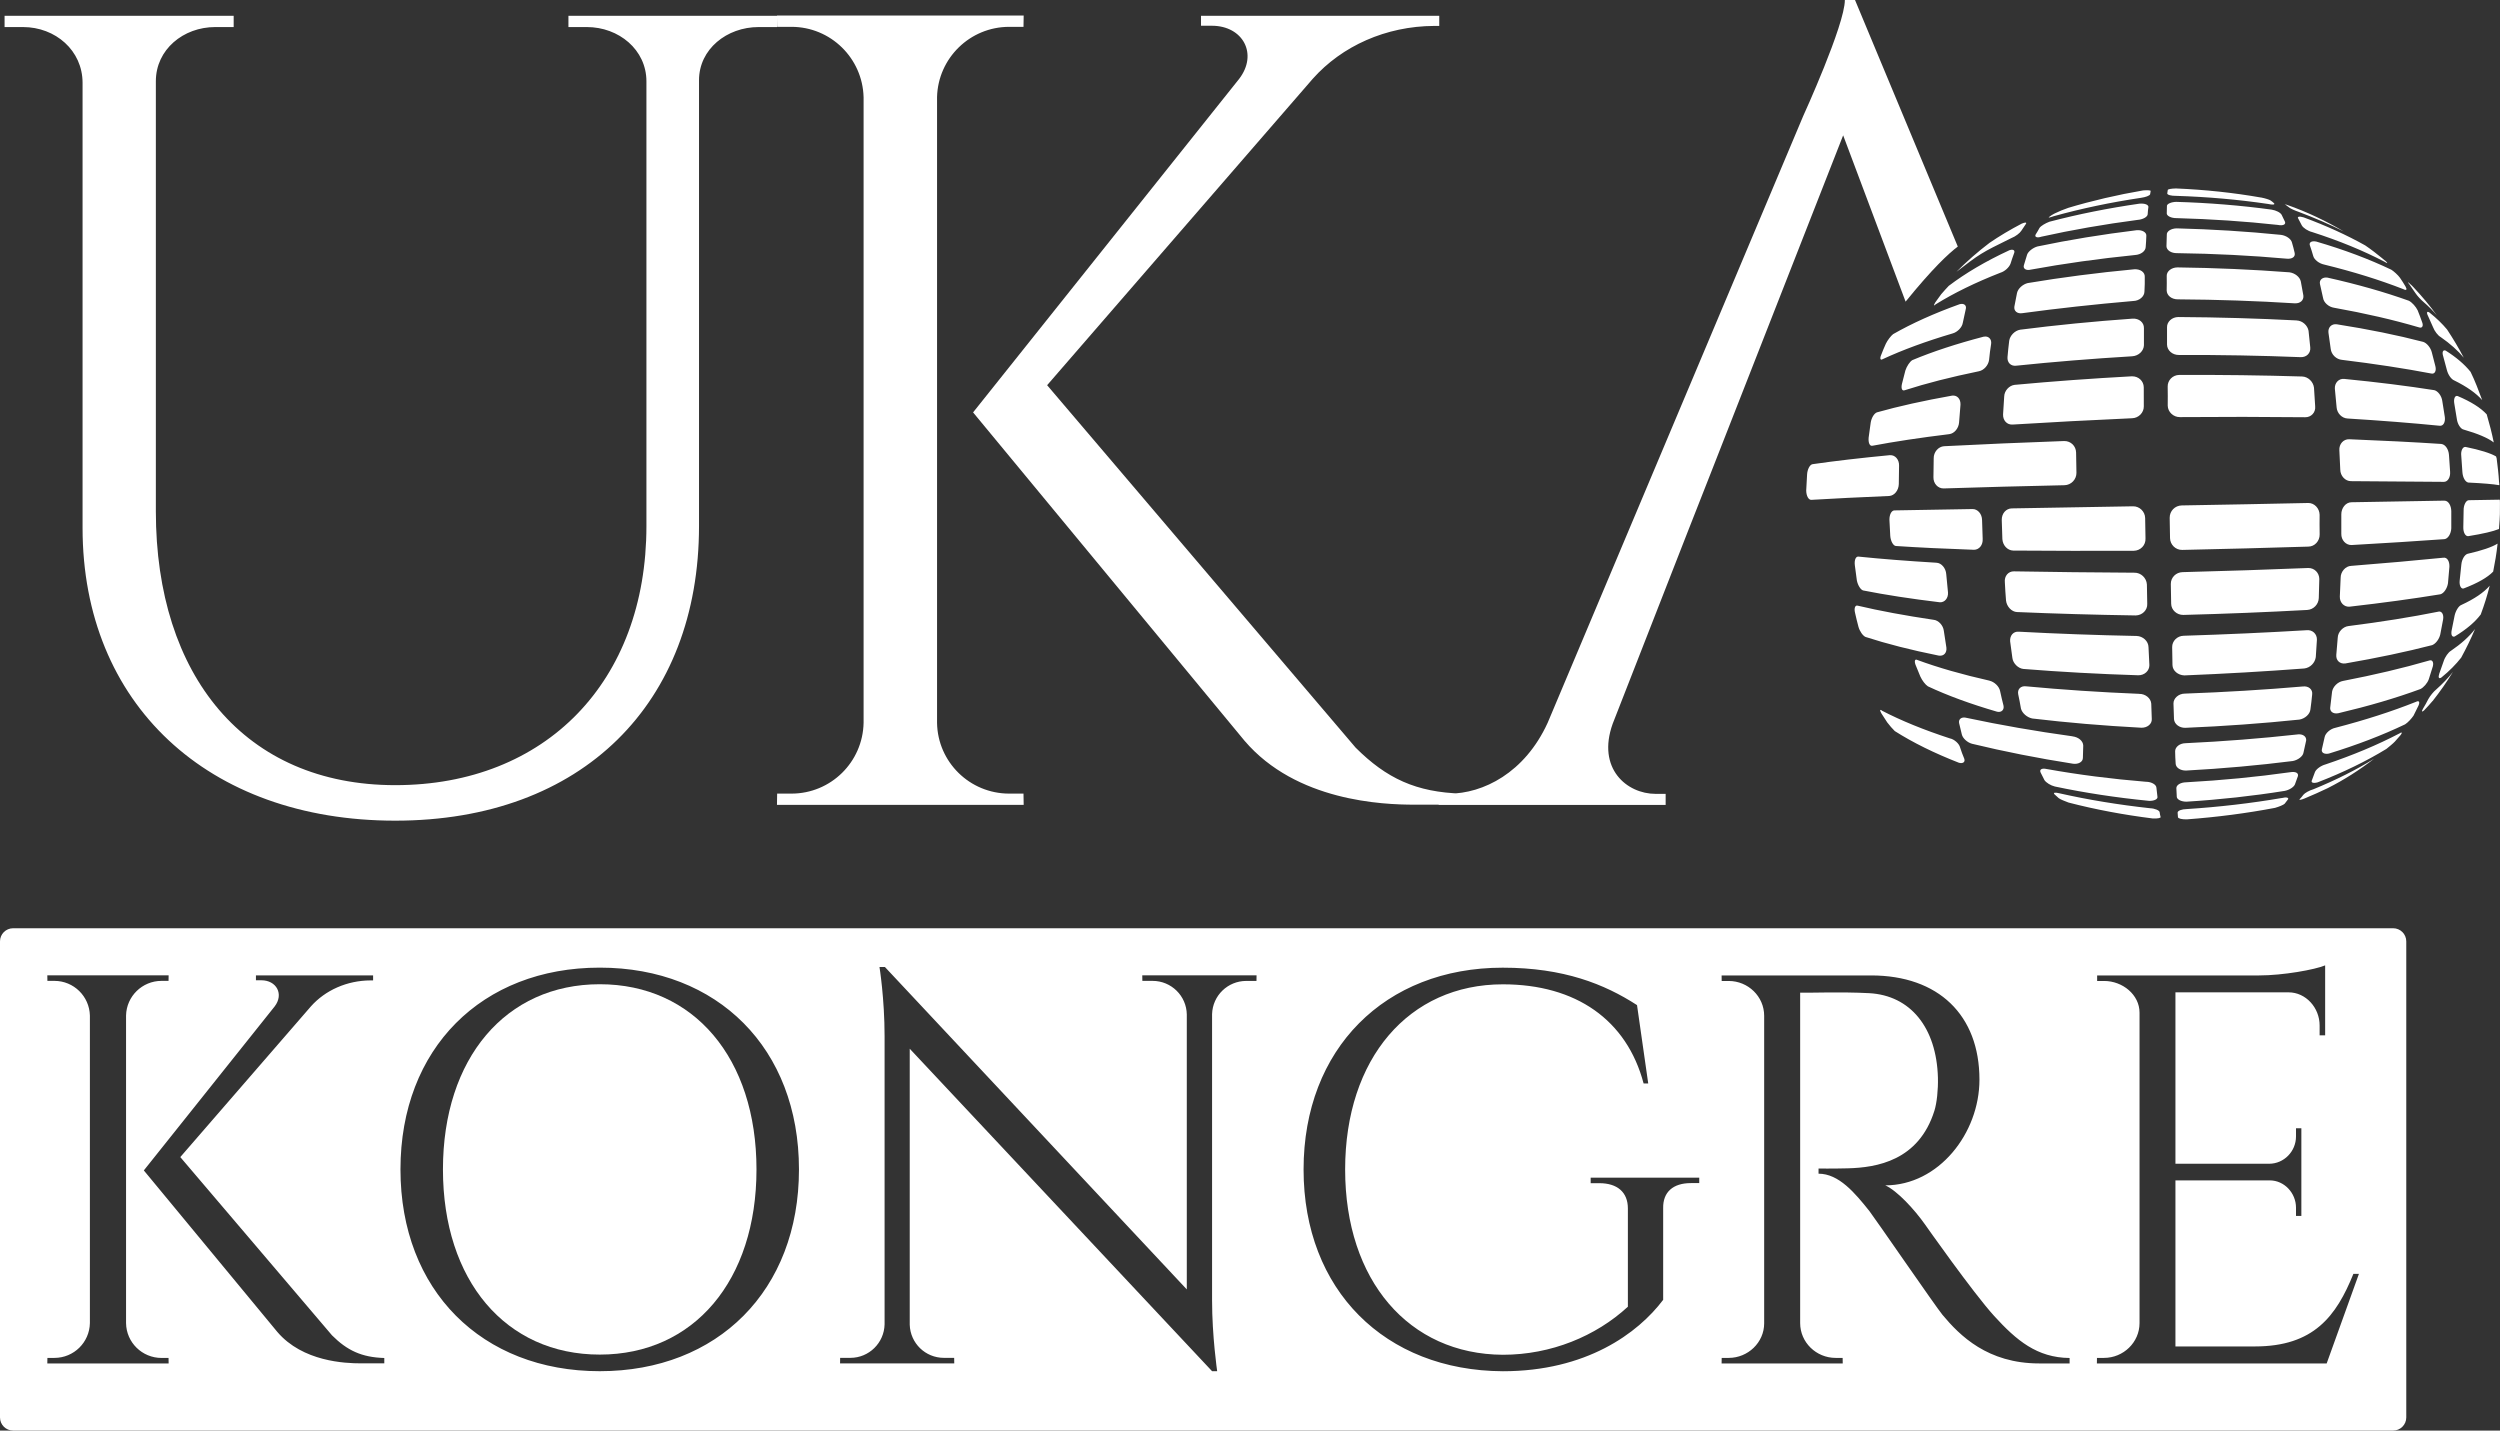<?xml version="1.0" encoding="UTF-8"?> <svg xmlns="http://www.w3.org/2000/svg" id="Layer_2" viewBox="0 0 573.77 328.34"><rect x="0" y="0" width="573.77" height="328.34" fill="#333333" stroke="none"/><defs><style>.cls-1{fill:#fff;}</style></defs><g id="Layer_1-2"><path class="cls-1" d="M137.65,225.89c-21.59,0-35.99,16.99-35.99,42.5s14.4,42.5,35.99,42.5,35.97-16.99,35.97-42.5-14.38-42.5-35.97-42.5Z"></path><path class="cls-1" d="M549.25,213.04H3.01c-1.66,0-3.01,1.35-3.01,3.01v109.27c0,1.66,1.35,3.01,3.01,3.01h546.24c1.66,0,3.01-1.35,3.01-3.01v-109.27c0-1.66-1.35-3.01-3.01-3.01ZM10.86,312.92l.02-1.27h1.61c4.45,0,8.06-3.56,8.14-7.99v-70.59c-.11-4.41-3.71-7.95-8.14-7.95h-1.61l-.02-1.27h27.84l-.02,1.27h-1.61c-4.43,0-8.04,3.54-8.14,7.93v70.62c.06,4.43,3.69,7.99,8.14,7.99h1.61l.02,1.27H10.86ZM88.18,312.9h-5.36c-3.58,0-13.34-.38-19.17-7.21l-30.64-37.07,30.03-37.64c2.16-2.82.42-6-3.07-6h-1.23v-1.12h26.89v1.15h-.57c-5.45.02-10.41,2.27-13.7,5.96l-29.98,34.59,34.82,40.91c3.48,3.48,6.83,5.05,12,5.2v1.25ZM137.65,314.7c-27.06,0-45.74-18.53-45.74-46.31s18.68-46.31,45.74-46.31,45.72,18.53,45.72,46.31-18.66,46.31-45.72,46.31ZM288.38,225.13h-2.35c-4.26,0-7.72,3.37-7.85,7.61v65.74c0,8.19,1.17,16.22,1.17,16.22h-1.17l-69.39-74.01v63.34c.13,4.24,3.58,7.61,7.85,7.61h2.35l.02,1.27h-26.21l.02-1.27h2.35c4.28,0,7.76-3.44,7.85-7.7v-66.1c0-8.69-1.17-15.9-1.17-15.9h1.25l69.28,73.99v-63.09c-.06-4.28-3.56-7.72-7.85-7.72h-2.35l-.02-1.27h26.23l-.02,1.27ZM389.98,271.53h-1.91c-4.11,0-6.43,2.08-6.36,5.75v21.04c-5.81,7.72-17.69,16.39-36.79,16.39-27.06-.13-45.74-18.62-45.74-46.31s18.68-46.31,45.7-46.31c14,0,23.37,3.77,30.83,8.59l2.57,17.98h-1.06c-3.86-14.57-15.5-22.75-32.3-22.75-21.57,0-36.2,17.01-36.2,42.5s14.63,42.41,36.2,42.52c11.05,0,21.35-4.26,28.69-11.03v-22.56c0-3.71-2.42-5.79-6.53-5.79h-2.01v-1.27h24.92v1.27ZM475,312.92h-6.98c-11.85,0-18.22-6.38-22.2-11.15-1.45-1.73-15.79-22.58-16.77-23.81-3.32-4.17-7.02-8.59-11.68-8.59v-1.19s2.9.06,6.72-.04c6.62-.17,16.27-1.74,19.87-13.21.56-1.78.88-4.81.81-7.61-.32-11.49-6.32-18.87-15.78-19.38-6.49-.35-14.19-.04-15.84-.11v75.83c0,4.43,3.69,7.99,8.14,7.99h1.61l.02,1.27h-27.8l.02-1.27h1.61c4.43,0,8.14-3.54,8.14-7.93v-70.59c0-4.43-3.69-7.99-8.14-7.99h-1.61l-.02-1.27h34.31c15.44,0,24.87,9.08,24.87,23.92,0,12.3-9.37,24.26-21.61,24.26,2.74,1.25,6.64,5.47,9.1,8.95,0,0,10.99,15.65,15.9,21.04,5.11,5.6,9.82,9.56,17.3,9.63v1.27ZM534.01,312.92h-52.76l.02-1.27h1.61c4.45,0,8.16-3.56,8.16-7.99v-71.25c0-4.12-3.9-7.27-8.12-7.27h-1.61v-1.27h37.17c5.49,0,12.81-1.32,15.16-2.31v16.05h-1.27v-2.27c0-4.05-3.15-7.59-7.13-7.59h-25.96v39.34h21.5c3.41,0,6.17-2.84,6.17-6.26v-1.89h1.23v20.12h-1.23v-1.89c0-3.37-2.69-6.26-6.02-6.26h-21.65v38.11h18.26c13.49,0,18.66-6.96,22.58-16.65h1.27l-7.4,20.55Z"></path><path class="cls-1" d="M425.74,0h-2.33c0,5.69-9.57,26.65-9.57,26.65l-58.64,139.24c-5.26,11.51-14.83,16.26-22.68,16.26h-2.33v2.59h52.09v-2.54h-2.29c-6.64,0-13.54-5.82-9.87-16.08l17.29-44.24,5.25-13.36,30.36-77.46,14.33,38.17c6.21-7.66,9.92-11.1,11.98-12.64L425.74,0ZM240.33,88.4l60.97-70.33c6.68-7.5,16.77-12.07,27.86-12.12h1.16v-2.33h-54.68v2.29h2.5c7.11,0,10.65,6.47,6.25,12.2l-61.06,76.54,62.31,75.37c11.86,13.88,31.69,14.66,38.98,14.66h10.91v-2.54c-10.52-.3-17.33-3.49-24.41-10.56l-70.8-83.18ZM215.06,22.29c.22-8.93,7.55-16.13,16.56-16.13h3.28l.04-2.59h-56.62l.04,2.59h3.28c9.01,0,16.34,7.2,16.56,16.17v143.55c-.17,9.01-7.5,16.26-16.56,16.26h-3.28l-.04,2.59h56.62l-.04-2.59h-3.28c-9.05,0-16.43-7.24-16.56-16.26V22.29ZM130.46,3.62v2.59h4.23c7.33,0,13.67,5.21,13.67,12.46v102.07c0,35.66-23.11,59.46-57.65,59.46s-54.94-25.14-54.94-62.83V18.63c0-7.25,6.3-12.42,13.63-12.42h4.23v-2.59H1.05v2.59h4.23c7.46,0,13.67,5.39,13.67,12.81v102.15c0,40.32,28.72,67.18,71.75,67.18s69.73-27.04,69.73-67.61V18.41c0-7.13,6.38-12.2,13.67-12.2h4.23v-2.59h-47.86Z"></path><path class="cls-1" d="M491.1,46.73q-10.84,1.56-20.74,4.16c-.91.34-1.95.95-2.27,1.41q-.38.72-.89,1.52c-.31.59.35.84,1.32.5q10.56-2.34,22.06-3.85c1.24-.09,2.28-.69,2.33-1.28q.05-.92.17-1.7c0-.52-.87-.84-1.98-.75M521.36,48.11q-10.69-1.45-21.89-1.78c-1.11.02-2.08.43-2.14.89q-.05.85-.04,1.77c0,.59,1.07,1.09,2.24,1.07q11.92.32,23.26,1.56c1.18.24,1.9-.1,1.62-.75q-.41-.84-.75-1.56c-.27-.52-1.26-1.03-2.31-1.2ZM518.95,45.34q-9.52-1.67-19.54-2.09c-1.05.02-1.89.16-1.89.36q-.06.33-.12.79c0,.33.93.57,2.04.55q10.81.34,21.11,1.86c1.05.24,1.64.17,1.37-.16q-.4-.38-.8-.64c-.26-.19-1.25-.5-2.17-.68ZM474.62,47.73c-1.04.35-2.02.76-2.99,1.23l-.26.13q-.52.27-1.04.67c-.39.27.07.2,1.05-.15q9.57-2.65,19.95-4.2c1.11-.15,2.02-.49,2.14-.82q.06-.4.12-.72c.13-.2-.66-.25-1.71-.17q-8.94,1.53-17.28,4.03ZM456.57,55.77c-2.65,2.01-5.17,4.21-7.55,6.61,5.43-4.15,5.43-4.22,12.63-7.75.91-.34,1.94-1.14,2.26-1.67q.51-.79,1.02-1.52c.32-.46-.14-.45-.92-.12q-4.02,2.1-7.45,4.45ZM534.24,180.88c3.76-1.9,7.32-4.18,10.62-6.73q-6.21,3.84-13.89,6.98c-.98.28-2.01.88-2.33,1.28q-.38.53-.84,1c-.26.27.27.19,1.11-.15q2.79-1.16,5.33-2.38ZM558.31,160.89c1.67-2.12,3.26-4.37,4.66-6.69q-1.6,2.06-3.86,4.06c-.58.47-1.35,1.4-1.79,2.19q-.57,1.13-1.21,2.18c-.38.66-.31.86.2.45q1.09-1.13,1.99-2.2ZM564.88,150.9c1.14-2.11,2.22-4.29,3.16-6.53q-1.99,2.59-5.54,5c-.59.34-1.35,1.4-1.66,2.38q-.5,1.45-1,2.83c-.31.92-.11,1.31.48.91q2.71-2.2,4.57-4.59ZM569.36,141c.81-2.17,1.49-4.34,2.05-6.58q-1.99,2.33-6.53,4.43c-.59.21-1.29,1.33-1.53,2.45q-.3,1.64-.66,3.29c-.24,1.12.09,1.7.68,1.49q4.02-2.43,6-5.08ZM572.2,131.2c.42-2.1.78-4.2,1-6.3v-.13q-1.94,1.21-6.9,2.34c-.65.21-1.29,1.27-1.4,2.45q-.16,1.83-.39,3.74c-.11,1.12.36,1.96.94,1.75q4.81-1.85,6.74-3.85ZM573.59,120.64c.16-1.77.2-3.47.17-5.24,0-.46-.01-.72-.08-.72q-2.03.03-7.06.12c-.66.01-1.23,1.13-1.2,2.38q-.03,1.96-.07,3.79c-.04,1.24.5,2.22,1.21,2.07q4.96-.8,6.97-1.63s.06-.33.05-.72v-.06ZM573.55,110.63c-.1-1.83-.32-3.6-.55-5.43l-.14-.45q-1.98-1.14-6.97-2.17c-.66-.12-1.16.87-1.01,2.05q.1,1.83.26,3.72c.09,1.31.69,2.28,1.35,2.4q5.05.24,7.08.6c.06.07.06-.26-.01-.72ZM572.34,101.55c-.43-2.15-.99-4.3-1.62-6.45q-2.07-2.26-6.68-4.21c-.59-.19-.97.61-.75,1.78q.29,1.7.58,3.52c.15,1.17.89,2.28,1.55,2.4q4.93,1.42,6.92,2.96ZM569.69,91.85c-.82-2.21-1.65-4.42-2.67-6.5q-2.07-2.58-5.71-4.88c-.6-.25-.91.28-.57,1.32q.42,1.5.84,3.13c.28,1.11,1.02,2.14,1.68,2.39q4.36,2.15,6.43,4.53ZM565.46,82.1c-1.15-2.2-2.43-4.34-3.84-6.48q-1.67-2-4-3.86c-.6-.45-.79-.05-.38.73q.61,1.3,1.16,2.6c.34.91,1.14,1.94,1.74,2.26q3.31,2.3,5.32,4.75ZM559.34,72.46c-1.67-2.33-3.48-4.46-5.41-6.52q-.4-.45-.87-.84c-.53-.52-.53-.38-.06.2q.67.97,1.34,1.94c.47.71,1.27,1.55,1.87,2.06q1.73,1.48,3.13,3.15ZM546.88,59.39c-1.33-1.09-2.65-2.12-4.05-3.07q-6.34-3.55-14.12-6.43c-.99-.31-1.57-.17-1.24.28q.41.78.81,1.56c.33.59,1.39,1.29,2.38,1.53q9.28,2.98,16.68,6.85c.6.38.73.38.26-.13-.4-.32-.46-.38-.73-.58ZM537.94,53.13c-4.1-2.42-8.45-4.5-13.06-6.12-.46-.12-.66-.19-.39-.06q.46.32.93.7c.33.26,1.32.7,2.24,1.01q5.47,2.07,10.29,4.47ZM493.48,185.5q-10.89-1.19-20.87-3.44c-.92-.24-1.44-.17-1.11.22q.53.45.99.9c.33.26,1.39.7,2.25,1.01q9.2,2.39,19.37,3.66c.98.05,1.9-.1,1.76-.36q-.14-.52-.22-1.11c-.07-.39-1.06-.83-2.17-.88ZM523.68,183.15q-10.64,1.82-21.82,2.54c-1.11.02-2.09.36-2.08.82q.07.52.08,1.05c.07.32.93.51,2.04.49q10.39-.77,20.24-2.64c.98-.28,1.95-.69,2.21-.95q.38-.46.77-1c.25-.4-.4-.58-1.44-.3ZM492.59,179.43q-11.93-.97-22.89-2.94c-1.05-.24-1.7.09-1.36.81q.47.91.88,1.75c.4.58,1.4,1.22,2.39,1.46q10.31,2.18,21.59,3.29c1.11.05,2.09-.36,1.95-.95q-.09-.98-.23-2.03c-.01-.72-1.07-1.36-2.31-1.4ZM525.61,177.23q-11.62,1.64-23.85,2.31c-1.31.02-2.28.63-2.27,1.35q.02,1.05.1,2.03c.08.59,1.07,1.09,2.24,1.07q11.57-.72,22.54-2.48c1.11-.22,2.08-.89,2.33-1.48q.31-.92.69-1.91c.18-.72-.54-1.1-1.78-.89ZM550.65,168.35q-7.52,3.93-16.96,7.1c-1.04.28-2.14,1.09-2.39,1.75q-.38.99-.69,1.85c-.32.59.34.78,1.32.5q8.84-3.43,15.77-7.67c.58-.47,1.49-1.2,1.93-1.67q.71-.8,1.35-1.53c.45-.6.25-.73-.34-.32ZM447.52,169.47q-8.95-2.92-15.55-6.34c-.53-.45-.59-.12-.18.59q.67,1.03,1.34,2.07c.47.64,1.27,1.55,1.74,2q6.22,3.95,14.72,7.27c.92.25,1.5-.16,1.22-.94q-.55-1.3-.96-2.6c-.21-.85-1.34-1.87-2.33-2.05ZM475.66,168.99q-12.66-1.75-24.29-4.23c-1.12-.31-1.89.23-1.75,1.15q.35,1.43.64,2.67c.21.85,1.21,1.81,2.33,2.12q11.11,2.69,23.18,4.58c1.25.17,2.28-.43,2.27-1.35q.04-1.37.08-2.81c-.02-1.05-1.08-1.95-2.46-2.12ZM527.29,168.56q-12.54,1.39-25.69,2.01c-1.37.02-2.4.89-2.39,1.87q.02,1.44.12,2.81c.02.91,1.07,1.62,2.38,1.6q12.56-.68,24.51-2.19c1.17-.22,2.34-1.09,2.45-1.94q.31-1.38.61-2.76c.11-.92-.75-1.56-1.99-1.41ZM554.45,161.09q-8.25,3.29-18.48,5.95c-1.11.22-2.27,1.21-2.45,2.14q-.3,1.38-.61,2.69c-.25.85.48,1.3,1.59,1.08q9.7-2.98,17.49-6.71c.65-.41,1.48-1.33,1.93-1.99q.57-1.13,1.14-2.31c.38-.86.11-1.25-.61-.84ZM456.66,156.23q-9.46-2.13-16.58-4.75c-.59-.32-.78.21-.44,1.12q.55,1.37,1.09,2.66c.41.91,1.15,1.88,1.74,2.26q6.73,3.16,15.87,5.82c.99.24,1.69-.42,1.48-1.4q-.42-1.63-.78-3.32c-.21-1.11-1.35-2.14-2.4-2.38ZM490.93,159.24q-13.42-.55-25.88-1.72c-1.24-.18-2.08.63-1.86,1.8q.35,1.63.64,3.33c.28,1.04,1.41,2.01,2.59,2.25q12,1.43,25.04,2.12c1.38.04,2.47-.89,2.39-2q-.09-1.76-.12-3.53c-.09-1.24-1.35-2.27-2.79-2.24ZM528.54,157.55q-13.26,1.14-27.13,1.64c-1.44.02-2.6,1.1-2.58,2.27q.09,1.83.12,3.6c.09,1.11,1.21,2.01,2.59,1.98q13.41-.56,26.21-1.89c1.24-.22,2.4-1.22,2.51-2.33q.23-1.64.4-3.41c.17-1.18-.82-2.02-2.13-1.86ZM557.43,151.62q-8.86,2.57-19.69,4.66c-1.24.22-2.33,1.35-2.51,2.47q-.17,1.7-.4,3.41c-.24,1.11.62,1.75,1.79,1.54q10.5-2.47,18.89-5.56c.71-.34,1.61-1.34,1.92-2.26q.44-1.45.93-2.96c.24-.99-.16-1.63-.94-1.29ZM443.78,142.25q-9.91-1.47-17.4-3.24c-.59-.19-.91.54-.63,1.65q.36,1.63.78,3.19c.28,1.04,1.02,2.07,1.61,2.33q7.24,2.36,16.83,4.29c1.18.18,1.89-.69,1.74-1.86q-.29-1.89-.59-3.85c-.15-1.24-1.22-2.4-2.33-2.51ZM490.38,145.96q-14.01-.28-27.05-.98c-1.25-.11-2.08.89-1.99,2.19q.29,1.96.52,3.85c.15,1.24,1.35,2.4,2.53,2.51q12.71,1.02,26.33,1.45c1.44.04,2.6-1.03,2.58-2.33q-.1-2.09-.2-4.12c-.02-1.38-1.29-2.53-2.73-2.57ZM529.36,144.64q-13.73.82-28.19,1.27c-1.5.03-2.66,1.23-2.64,2.6q.04,2.09.07,4.12c.02,1.31,1.28,2.33,2.72,2.38q14.06-.57,27.53-1.59c1.37-.16,2.46-1.29,2.64-2.6q.1-1.97.26-4c.04-1.31-1.02-2.34-2.39-2.18ZM559.59,140.39q-9.26,1.86-20.62,3.3c-1.24.15-2.4,1.35-2.44,2.66q-.16,2.03-.33,3.93c-.11,1.31.82,2.14,2.06,1.99q10.96-1.89,19.95-4.21c.84-.34,1.61-1.4,1.85-2.45q.36-1.77.66-3.48c.18-1.18-.36-1.96-1.14-1.75ZM444.41,129.15q-10.15-.61-17.82-1.4c-.66-.12-1.04.74-.89,1.98q.23,1.76.46,3.46c.21,1.11.88,2.21,1.48,2.33q7.61,1.51,17.58,2.71c1.11.05,1.95-.95,1.86-2.26q-.17-2.09-.4-4.18c-.09-1.37-1.09-2.6-2.27-2.64ZM489.87,131.44q-14.34-.08-27.63-.31c-1.31-.04-2.27,1.08-2.11,2.52q.1,2.09.27,4.18c.15,1.37,1.28,2.6,2.53,2.64q13.1.56,27.24.78c1.5-.03,2.72-1.23,2.64-2.66q-.04-2.22-.08-4.45c-.09-1.5-1.36-2.72-2.86-2.7ZM529.77,130.36q-14.06.57-28.85.95c-1.5.03-2.72,1.22-2.7,2.73q.04,2.29.08,4.52c.02,1.44,1.29,2.59,2.79,2.57q14.59-.38,28.45-1.14c1.44-.09,2.59-1.29,2.64-2.73q.03-2.16.12-4.39c-.02-1.37-1.09-2.53-2.53-2.51ZM560.75,128q-9.47.95-21.11,1.87c-1.31.02-2.46,1.35-2.44,2.73q-.09,2.16-.19,4.32c-.04,1.37.96,2.4,2.2,2.32q11.49-1.31,20.89-2.85c.78-.21,1.55-1.34,1.73-2.52q.16-1.9.33-3.8c.04-1.25-.5-2.22-1.41-2.07ZM452.71,116.83q-10.14.17-17.93.31c-.65.01-1.16.94-1.14,2.18q.1,1.83.19,3.66c.09,1.24.7,2.28,1.28,2.33q7.8.52,17.95.87c1.18-.02,2.07-1.08,1.98-2.52q-.04-2.16-.14-4.31c-.02-1.44-1.03-2.54-2.2-2.52ZM489.54,116.2q-14.46.25-27.81.48c-1.31.02-2.34,1.15-2.31,2.66q.04,2.16.14,4.38c.09,1.44,1.16,2.6,2.47,2.64q13.29.1,27.68.05c1.57-.03,2.79-1.29,2.7-2.86q-.04-2.29-.08-4.65c-.03-1.5-1.29-2.73-2.8-2.7ZM529.78,115.44q-14.26.31-29.05.56c-1.57.03-2.79,1.29-2.77,2.86q.04,2.29.08,4.65c.03,1.5,1.29,2.73,2.79,2.7q14.85-.32,28.98-.76c1.44-.02,2.59-1.29,2.57-2.79q-.04-2.22-.01-4.51c-.03-1.51-1.23-2.73-2.6-2.71ZM561.05,114.9q-9.62.17-21.39.37c-1.31.02-2.33,1.35-2.31,2.79q-.03,2.23,0,4.45c-.04,1.44,1.03,2.6,2.33,2.58q11.7-.66,21.32-1.35c.85-.08,1.55-1.27,1.59-2.51q.03-1.97,0-3.92c-.02-1.31-.69-2.41-1.55-2.4ZM433.77,104.46q-10.06.96-17.76,2.07c-.66.08-1.22,1.27-1.27,2.38q-.1,1.84-.2,3.67c.02,1.18.5,2.15,1.15,2.14q7.72-.46,17.92-.89c1.18-.09,2.14-1.28,2.18-2.72q.03-2.09.06-4.25c.04-1.38-.9-2.47-2.07-2.39ZM473.77,101.22q-14.39.51-27.6,1.19c-1.31.09-2.4,1.35-2.37,2.79q-.03,2.16-.06,4.32c-.04,1.44,1.02,2.6,2.33,2.58q13.34-.43,27.73-.74c1.57-.03,2.79-1.36,2.76-2.86q-.04-2.35-.08-4.64c-.03-1.5-1.22-2.66-2.73-2.64ZM560.31,101.89q-9.5-.62-21.16-1.08c-1.31-.04-2.34,1.09-2.25,2.53q.11,2.22.21,4.45c.02,1.44,1.16,2.66,2.47,2.64q11.72.06,21.34.16c.85-.01,1.49-1.01,1.4-2.31q-.1-1.96-.26-3.86c-.09-1.31-.83-2.41-1.74-2.52ZM448.01,90.8q-9.79,1.74-17.21,3.83c-.65.21-1.29,1.26-1.46,2.38q-.23,1.71-.47,3.41c-.11,1.18.23,2.03.88,1.88q7.63-1.44,17.62-2.66c1.18-.15,2.14-1.34,2.25-2.65q.16-2.1.33-4.13c.04-1.31-.76-2.21-1.94-2.06ZM489.36,86.36q-13.99.76-27,1.97c-1.24.15-2.34,1.35-2.38,2.66q-.16,2.03-.26,4.13c-.04,1.37.89,2.41,2.2,2.32q13.14-.81,27.4-1.45c1.5-.03,2.73-1.29,2.7-2.73q.02-2.23-.01-4.38c-.02-1.44-1.22-2.53-2.66-2.51ZM528.36,86.41q-13.75-.42-28.22-.36c-1.5.03-2.66,1.22-2.64,2.66q.04,2.16.01,4.38c.02,1.44,1.29,2.66,2.79,2.64q14.66-.12,28.74.03c1.37.04,2.47-1.09,2.31-2.53q-.1-2.09-.27-4.25c-.16-1.37-1.35-2.53-2.73-2.57ZM558.72,89.55q-9.32-1.47-20.73-2.59c-1.25-.11-2.21.95-2.12,2.26q.23,2.09.4,4.25c.09,1.37,1.22,2.53,2.53,2.58q11.6.72,21.1,1.66c.85.12,1.36-.81,1.21-1.98q-.29-1.89-.59-3.72c-.15-1.17-1.02-2.27-1.81-2.46ZM455.3,77.26q-9.38,2.45-16.4,5.39c-.58.34-1.28,1.4-1.6,2.38q-.36,1.51-.79,3.09c-.24,1.05.03,1.7.68,1.43q7.29-2.35,17.01-4.35c1.11-.22,2.14-1.35,2.31-2.59q.17-1.83.47-3.67c.17-1.12-.62-1.89-1.67-1.67ZM489.45,73.13q-13.4.95-25.81,2.54c-1.24.21-2.33,1.35-2.51,2.53q-.23,1.84-.39,3.74c-.11,1.25.75,2.15,2,1.99q12.8-1.33,26.6-2.16c1.5-.09,2.66-1.22,2.71-2.53q.03-2.03,0-3.93c.04-1.31-1.15-2.27-2.59-2.18ZM527.09,73.54q-13.3-.69-27.17-.78c-1.44.02-2.6,1.09-2.57,2.34q.03,1.96,0,3.99c.02,1.31,1.22,2.4,2.72,2.38q14.27-.05,27.96.5c1.37.04,2.34-.96,2.19-2.26q-.23-1.9-.39-3.79c-.22-1.24-1.41-2.33-2.73-2.37ZM556.17,78.47q-8.94-2.33-19.84-4.04c-1.25-.18-2.08.75-1.93,1.93q.29,1.83.52,3.72c.15,1.31,1.29,2.4,2.59,2.51q11.28,1.38,20.41,3.12c.85.25,1.3-.55,1.02-1.66q-.42-1.63-.84-3.26c-.28-1.04-1.15-2.07-1.94-2.32ZM449.74,69.82q-8.78,3.16-15.26,6.87c-.51.4-1.28,1.4-1.66,2.19q-.57,1.25-1.07,2.57c-.38.86-.17,1.31.34.98q6.88-3.19,16.07-5.91c1.04-.28,2.14-1.35,2.31-2.39q.37-1.58.67-3.09c.31-.99-.42-1.5-1.4-1.22ZM489.85,61.8q-12.74,1.2-24.49,3.17c-1.1.28-2.2,1.22-2.44,2.27q-.3,1.51-.6,3.09c-.18,1.05.68,1.75,1.86,1.54q12.15-1.65,25.41-2.79c1.38-.02,2.6-1.03,2.58-2.21q.1-1.7.07-3.34c.05-1.05-1.01-1.81-2.39-1.73ZM525.47,62.5q-12.58-.96-25.74-1.13c-1.37.02-2.47.89-2.45,1.94q.03,1.7-.01,3.34c.02,1.18,1.15,2.07,2.59,2.05q13.68.09,26.72.91c1.31.11,2.21-.69,2.06-1.8q-.29-1.63-.58-3.19c-.21-1.04-1.34-1.94-2.59-2.12ZM552.87,69.03q-8.36-3-18.68-5.31c-1.11-.18-1.95.49-1.74,1.47q.35,1.56.71,3.19c.15,1.05,1.28,2.07,2.52,2.25q10.7,1.91,19.52,4.51c.72.25,1.04-.35.7-1.19q-.48-1.37-1.03-2.73c-.41-.84-1.27-1.81-2-2.19ZM461.11,57.46q-8.05,3.74-13.86,8.15c-.52.53-1.22,1.33-1.74,1.93q-.7.93-1.34,1.85c-.44.73-.38.92.08.46q6.28-3.9,14.86-7.26c.97-.28,2-1.21,2.32-2.07q.37-1.19.81-2.37c.31-.72-.21-1.04-1.13-.7ZM490.41,52.83q-11.89,1.45-22.78,3.73c-1.04.28-2.14,1.15-2.39,1.87q-.37,1.19-.74,2.43c-.25.79.48,1.3,1.59,1.02q11.42-2.09,23.9-3.35c1.37-.09,2.41-.89,2.46-1.81q.11-1.31.15-2.62c.05-.78-.94-1.36-2.18-1.27ZM523.49,53.9q-11.67-1.18-23.92-1.49c-1.31.02-2.34.7-2.27,1.48q-.04,1.31-.08,2.62c.02.92,1.08,1.62,2.45,1.59q12.83.17,25.16,1.27c1.24.11,2.02-.42,1.81-1.34q-.28-1.24-.63-2.41c-.21-.78-1.27-1.55-2.51-1.72ZM548.82,61.9q-7.65-3.66-17.19-6.45c-1.05-.24-1.76.16-1.49.88q.41,1.17.76,2.41c.21.85,1.34,1.74,2.52,1.98q9.99,2.45,18.16,5.64c.73.38.92.12.51-.6q-.61-1.04-1.28-2.01c-.47-.65-1.4-1.48-2-1.86Z"></path></g></svg> 